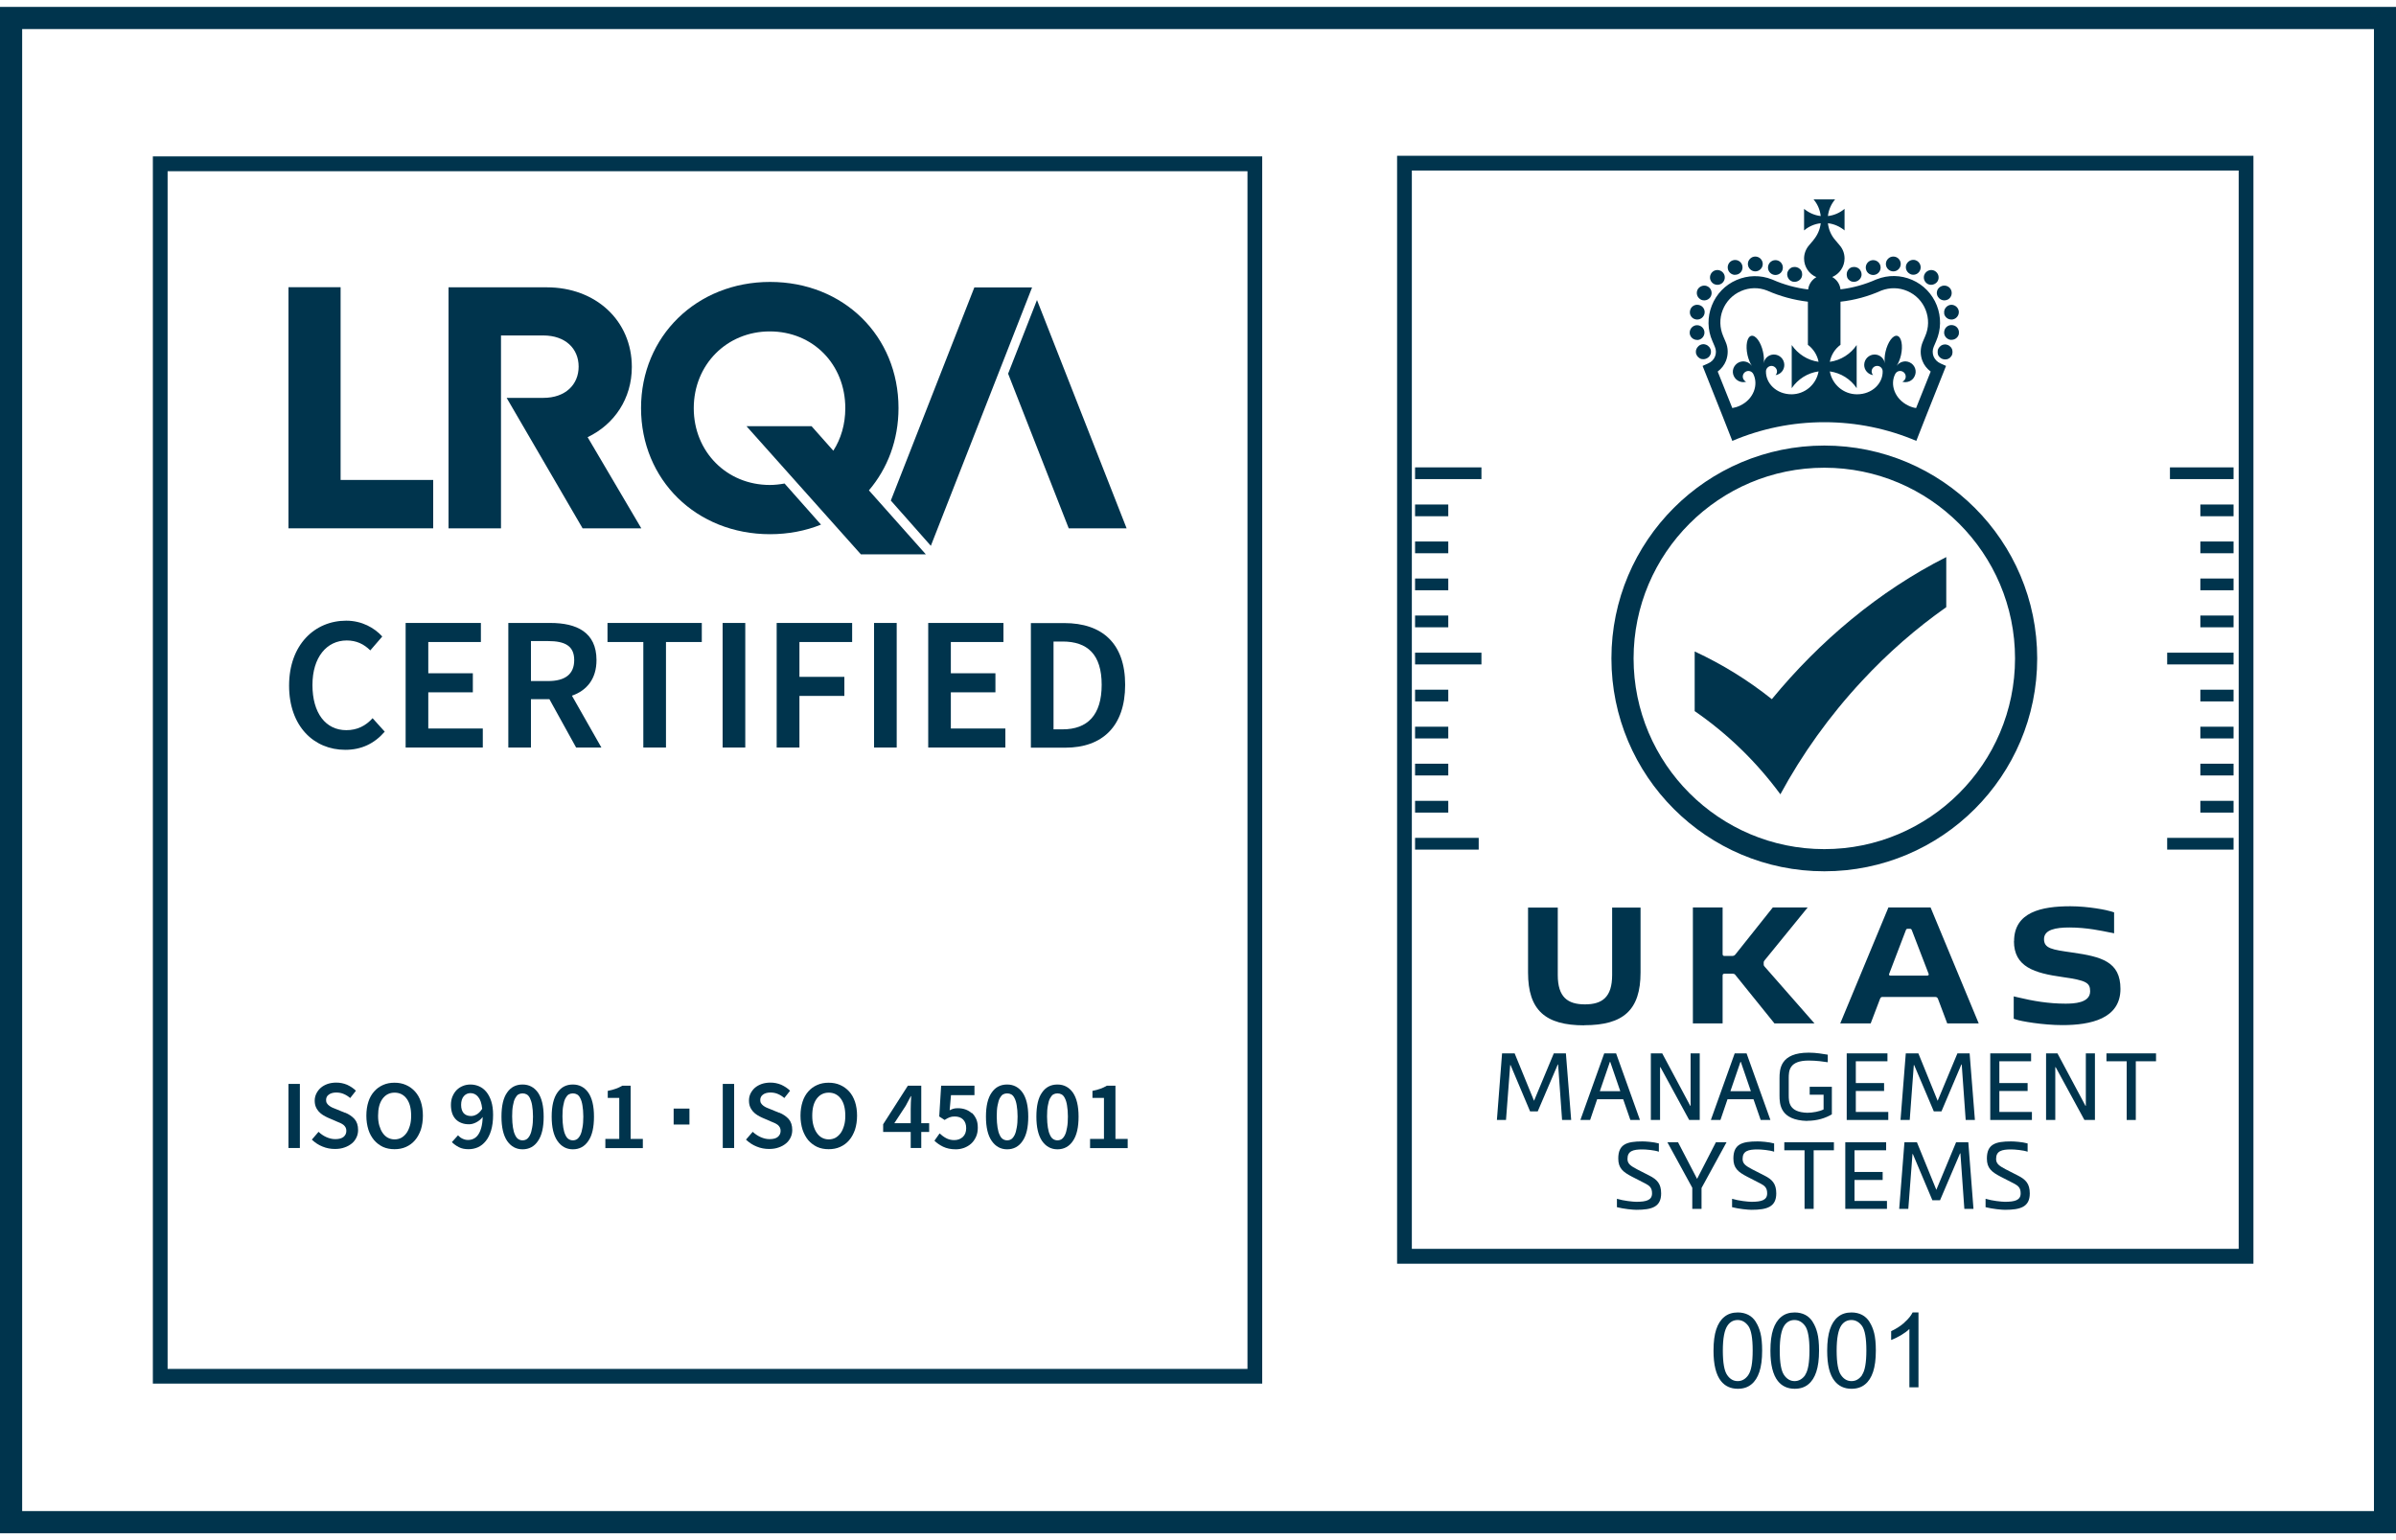<svg width="84" height="54" viewBox="0 0 84 54" fill="none" xmlns="http://www.w3.org/2000/svg">
<path d="M0 0.242V53.758H84V0.242H0ZM0.777 52.981V1.019H83.227V52.981H0.777Z" fill="#00344D"/>
<path d="M44.251 5.483H5.359V48.512H44.251V5.483ZM43.73 47.996H5.876V6.004H43.735V48L43.73 47.996Z" fill="#00344D"/>
<path d="M15.187 16.828H11.941V10.07H10.114V18.524H15.187V16.828Z" fill="#00344D"/>
<path d="M26.989 18.73C27.636 18.73 28.241 18.613 28.783 18.394L27.506 16.953C27.338 16.983 27.166 17.004 26.989 17.004C25.477 17.004 24.322 15.836 24.322 14.312C24.322 12.787 25.477 11.62 26.989 11.62C28.501 11.62 29.635 12.774 29.635 14.312C29.635 14.874 29.484 15.383 29.215 15.803L28.451 14.942H26.17L30.181 19.436H32.458L30.463 17.193C31.114 16.428 31.5 15.433 31.5 14.307C31.5 11.779 29.572 9.885 26.998 9.885C24.423 9.885 22.474 11.792 22.474 14.307C22.474 16.823 24.41 18.73 26.998 18.73H26.989Z" fill="#00344D"/>
<path d="M37.468 18.524H39.497L36.355 10.519L35.343 13.102L37.468 18.524Z" fill="#00344D"/>
<path d="M32.634 19.137L36.183 10.078H34.159L31.231 17.55L32.634 19.137Z" fill="#00344D"/>
<path d="M17.564 11.762H19.047C19.824 11.762 20.286 12.224 20.286 12.854C20.286 13.484 19.824 13.95 19.047 13.95H17.762L20.425 18.524H22.483L20.601 15.328C21.542 14.879 22.151 13.972 22.151 12.867C22.151 11.237 20.882 10.074 19.169 10.074H15.725V18.524H17.564V11.762Z" fill="#00344D"/>
<path d="M52.945 37.344H52.958L53.642 38.966H53.911L54.613 37.324H54.625L54.764 39.268H55.083L54.898 36.933H54.474L53.781 38.596L53.101 36.933H52.66L52.479 39.268H52.798L52.945 37.344Z" fill="#00344D"/>
<path d="M57.154 39.268H57.494L56.658 36.933H56.242L55.406 39.268H55.747L55.994 38.541H56.906L57.158 39.268H57.154ZM56.087 38.26L56.44 37.231H56.452L56.805 38.26H56.087Z" fill="#00344D"/>
<path d="M59.27 38.773H59.258L58.275 36.933H57.876V39.268H58.199V37.416H58.212L59.22 39.268H59.59V36.933H59.27V38.773Z" fill="#00344D"/>
<path d="M62.068 39.268L61.232 36.933H60.816L59.98 39.268H60.316L60.564 38.541H61.475L61.727 39.268H62.068ZM60.665 38.26L61.018 37.231H61.03L61.383 38.26H60.665Z" fill="#00344D"/>
<path d="M63.361 39.297C63.714 39.297 64 39.201 64.222 39.071V38.105H63.445V38.382H63.932V38.898C63.798 38.97 63.542 39.016 63.361 39.016C62.723 38.995 62.71 38.651 62.71 38.395V37.806C62.71 37.542 62.723 37.185 63.412 37.185C63.68 37.185 63.945 37.223 64.079 37.244V36.979C63.92 36.954 63.676 36.908 63.412 36.908C62.408 36.908 62.387 37.492 62.387 37.811V38.399C62.387 38.718 62.408 39.276 63.357 39.302L63.361 39.297Z" fill="#00344D"/>
<path d="M65.062 38.252H66.053V37.974H65.062V37.21H66.171V36.933H64.743V39.268H66.2V38.987H65.062V38.252Z" fill="#00344D"/>
<path d="M68.624 36.933L67.931 38.596L67.255 36.933H66.814L66.629 39.268H66.952L67.095 37.344H67.108L67.796 38.966H68.065L68.762 37.324H68.775L68.914 39.268H69.237L69.052 36.933H68.624Z" fill="#00344D"/>
<path d="M70.094 38.252H71.085V37.974H70.094V37.21H71.207V36.933H69.775V39.268H71.236V38.987H70.094V38.252Z" fill="#00344D"/>
<path d="M73.126 38.773H73.114L72.131 36.933H71.732V39.268H72.055V37.416H72.068L73.076 39.268H73.445V36.933H73.126V38.773Z" fill="#00344D"/>
<path d="M73.849 37.21H74.558V39.268H74.878V37.21H75.587V36.933H73.849V37.21Z" fill="#00344D"/>
<path d="M57.821 41.217L57.393 40.998C57.166 40.877 57.057 40.805 57.057 40.633C57.057 40.356 57.254 40.301 57.582 40.301C57.708 40.301 58.01 40.327 58.157 40.381V40.091C57.964 40.037 57.687 40.02 57.582 40.02C57.032 40.02 56.734 40.117 56.734 40.62C56.734 40.956 56.897 41.091 57.212 41.255L57.67 41.49C57.834 41.574 57.918 41.645 57.918 41.843C57.918 42.082 57.712 42.137 57.368 42.137C57.25 42.137 56.923 42.103 56.687 42.032V42.326C56.935 42.389 57.25 42.418 57.368 42.418C57.914 42.418 58.237 42.317 58.237 41.843C58.237 41.502 58.094 41.355 57.821 41.217Z" fill="#00344D"/>
<path d="M59.501 41.326H59.493L58.829 40.049H58.456L59.329 41.645V42.385H59.653V41.654L60.53 40.049H60.157L59.501 41.326Z" fill="#00344D"/>
<path d="M61.858 41.217L61.429 40.998C61.202 40.877 61.093 40.805 61.093 40.633C61.093 40.356 61.291 40.301 61.618 40.301C61.744 40.301 62.047 40.327 62.198 40.381V40.091C62.005 40.037 61.727 40.02 61.618 40.02C61.068 40.02 60.77 40.117 60.77 40.62C60.77 40.956 60.934 41.091 61.249 41.255L61.706 41.49C61.87 41.574 61.954 41.645 61.954 41.843C61.954 42.082 61.748 42.137 61.404 42.137C61.286 42.137 60.959 42.103 60.724 42.032V42.326C60.971 42.389 61.286 42.418 61.404 42.418C61.95 42.418 62.273 42.317 62.273 41.843C62.273 41.502 62.131 41.355 61.858 41.217Z" fill="#00344D"/>
<path d="M62.555 40.331H63.265V42.385H63.584V40.331H64.294V40.049H62.555V40.331Z" fill="#00344D"/>
<path d="M65.016 41.372H66.003V41.091H65.016V40.331H66.125V40.049H64.693V42.385H66.154V42.107H65.016V41.372Z" fill="#00344D"/>
<path d="M68.578 40.049L67.885 41.717L67.204 40.049H66.767L66.583 42.385H66.902L67.049 40.461H67.061L67.746 42.082H68.015L68.716 40.44H68.729L68.867 42.385H69.187L69.006 40.049H68.578Z" fill="#00344D"/>
<path d="M70.745 41.217L70.316 40.998C70.09 40.877 69.98 40.805 69.98 40.633C69.98 40.356 70.178 40.301 70.505 40.301C70.631 40.301 70.934 40.327 71.085 40.381V40.091C70.892 40.037 70.615 40.02 70.505 40.02C69.955 40.02 69.657 40.117 69.657 40.62C69.657 40.956 69.821 41.091 70.136 41.255L70.594 41.49C70.757 41.574 70.841 41.645 70.841 41.843C70.841 42.082 70.636 42.137 70.291 42.137C70.174 42.137 69.846 42.103 69.611 42.032V42.326C69.859 42.389 70.174 42.418 70.291 42.418C70.837 42.418 71.161 42.317 71.161 41.843C71.161 41.502 71.018 41.355 70.745 41.217Z" fill="#00344D"/>
<path d="M62.416 27.844V27.852C63.172 26.454 64.134 25.102 65.281 23.871C66.184 22.896 67.183 22.027 68.233 21.288V19.532C65.869 20.725 63.785 22.485 62.118 24.514C61.291 23.854 60.383 23.291 59.413 22.842V24.933C60.572 25.732 61.585 26.718 62.416 27.848V27.844Z" fill="#00344D"/>
<path d="M59.938 12.48C59.938 12.48 59.955 12.451 59.963 12.434C59.972 12.418 59.976 12.401 59.98 12.384C59.98 12.367 59.984 12.35 59.984 12.334C59.984 12.317 59.984 12.3 59.98 12.283C59.98 12.266 59.972 12.249 59.963 12.233C59.955 12.216 59.951 12.203 59.938 12.187C59.93 12.174 59.917 12.157 59.905 12.149C59.892 12.136 59.879 12.128 59.867 12.115C59.854 12.107 59.837 12.098 59.821 12.09C59.804 12.082 59.787 12.077 59.77 12.073C59.737 12.065 59.703 12.065 59.669 12.073C59.653 12.073 59.636 12.082 59.619 12.09C59.602 12.094 59.59 12.102 59.573 12.115C59.56 12.123 59.543 12.136 59.535 12.149C59.522 12.161 59.514 12.174 59.501 12.187C59.493 12.199 59.485 12.216 59.476 12.233C59.472 12.249 59.464 12.266 59.459 12.283C59.459 12.3 59.455 12.317 59.455 12.334C59.455 12.35 59.455 12.367 59.459 12.384C59.459 12.401 59.468 12.418 59.476 12.434C59.485 12.451 59.493 12.464 59.501 12.48C59.51 12.493 59.522 12.51 59.535 12.518C59.548 12.531 59.56 12.539 59.573 12.552C59.585 12.56 59.602 12.569 59.619 12.577C59.636 12.585 59.653 12.59 59.669 12.59C59.686 12.59 59.703 12.594 59.72 12.594C59.787 12.594 59.854 12.565 59.905 12.518C59.917 12.506 59.926 12.493 59.938 12.48Z" fill="#00344D"/>
<path d="M59.619 10.498C59.661 10.523 59.707 10.532 59.749 10.532C59.837 10.532 59.926 10.486 59.972 10.402C60.043 10.28 60.001 10.12 59.879 10.049C59.758 9.977 59.598 10.019 59.522 10.141C59.451 10.267 59.493 10.422 59.615 10.494L59.619 10.498Z" fill="#00344D"/>
<path d="M60.211 9.986C60.27 9.986 60.329 9.965 60.375 9.927C60.484 9.835 60.501 9.671 60.409 9.562C60.316 9.452 60.152 9.435 60.043 9.528C59.934 9.62 59.917 9.784 60.01 9.893C60.06 9.956 60.136 9.986 60.211 9.986Z" fill="#00344D"/>
<path d="M60.833 9.633C60.862 9.633 60.892 9.629 60.917 9.62C61.051 9.574 61.123 9.427 61.076 9.289C61.03 9.154 60.883 9.083 60.745 9.129C60.61 9.175 60.539 9.322 60.585 9.461C60.623 9.57 60.724 9.637 60.829 9.637L60.833 9.633Z" fill="#00344D"/>
<path d="M61.538 9.515C61.681 9.515 61.799 9.398 61.799 9.255C61.799 9.112 61.681 8.995 61.538 8.995C61.396 8.995 61.278 9.112 61.278 9.255C61.278 9.398 61.396 9.515 61.538 9.515Z" fill="#00344D"/>
<path d="M62.152 9.624C62.181 9.637 62.215 9.641 62.244 9.641C62.349 9.641 62.45 9.578 62.488 9.473C62.538 9.339 62.471 9.188 62.336 9.137C62.202 9.087 62.051 9.154 62 9.289C61.95 9.423 62.017 9.574 62.152 9.624Z" fill="#00344D"/>
<path d="M59.451 11.2C59.451 11.2 59.485 11.204 59.501 11.204C59.623 11.204 59.732 11.116 59.758 10.994C59.787 10.855 59.695 10.716 59.552 10.691C59.409 10.662 59.275 10.754 59.249 10.897C59.22 11.04 59.312 11.174 59.455 11.2H59.451Z" fill="#00344D"/>
<path d="M59.497 11.918C59.497 11.918 59.527 11.918 59.539 11.918C59.682 11.893 59.774 11.758 59.753 11.62C59.728 11.477 59.598 11.384 59.455 11.405C59.312 11.431 59.22 11.565 59.241 11.704C59.262 11.829 59.371 11.918 59.497 11.918Z" fill="#00344D"/>
<path d="M62.773 9.839C62.773 9.839 62.803 9.855 62.819 9.864C62.836 9.872 62.853 9.877 62.87 9.877C62.887 9.877 62.903 9.881 62.92 9.881C62.987 9.881 63.055 9.851 63.105 9.805C63.155 9.759 63.181 9.692 63.181 9.62C63.181 9.604 63.181 9.587 63.176 9.57C63.176 9.553 63.168 9.536 63.164 9.52C63.155 9.503 63.147 9.49 63.139 9.473C63.13 9.461 63.118 9.444 63.105 9.435C63.046 9.377 62.954 9.347 62.87 9.364C62.853 9.364 62.836 9.373 62.819 9.377C62.803 9.385 62.79 9.389 62.773 9.402C62.761 9.41 62.748 9.423 62.735 9.435C62.723 9.448 62.714 9.461 62.702 9.473C62.693 9.486 62.685 9.503 62.677 9.52C62.668 9.536 62.664 9.553 62.66 9.57C62.66 9.587 62.656 9.604 62.656 9.62C62.656 9.688 62.685 9.755 62.731 9.805C62.744 9.818 62.756 9.826 62.769 9.839H62.773Z" fill="#00344D"/>
<path d="M68.41 12.195C68.41 12.195 68.389 12.165 68.376 12.157C68.363 12.145 68.351 12.136 68.338 12.123C68.326 12.115 68.309 12.107 68.292 12.098C68.275 12.09 68.258 12.086 68.242 12.082C68.208 12.073 68.174 12.073 68.141 12.082C68.124 12.082 68.107 12.09 68.09 12.098C68.074 12.102 68.061 12.111 68.044 12.123C68.032 12.132 68.015 12.145 68.006 12.157C67.994 12.17 67.985 12.182 67.973 12.195C67.964 12.207 67.956 12.224 67.948 12.241C67.939 12.258 67.935 12.275 67.935 12.291C67.935 12.308 67.931 12.325 67.931 12.342C67.931 12.359 67.931 12.376 67.935 12.392C67.935 12.409 67.943 12.426 67.948 12.443C67.952 12.46 67.96 12.472 67.973 12.489C67.981 12.502 67.994 12.518 68.006 12.527C68.053 12.573 68.12 12.602 68.191 12.602C68.208 12.602 68.225 12.602 68.242 12.598C68.258 12.598 68.275 12.59 68.292 12.585C68.309 12.577 68.321 12.573 68.338 12.56C68.355 12.552 68.368 12.539 68.376 12.527C68.389 12.514 68.397 12.502 68.41 12.489C68.418 12.476 68.426 12.46 68.435 12.443C68.439 12.426 68.447 12.409 68.447 12.392C68.447 12.376 68.452 12.359 68.452 12.342C68.452 12.325 68.452 12.308 68.447 12.291C68.447 12.275 68.439 12.258 68.435 12.241C68.426 12.224 68.422 12.212 68.41 12.195Z" fill="#00344D"/>
<path d="M66.994 9.62C67.024 9.629 67.053 9.633 67.078 9.633C67.187 9.633 67.284 9.566 67.322 9.457C67.368 9.322 67.297 9.175 67.162 9.125C67.028 9.079 66.881 9.15 66.83 9.284C66.784 9.419 66.856 9.566 66.99 9.616L66.994 9.62Z" fill="#00344D"/>
<path d="M67.704 9.986C67.78 9.986 67.851 9.952 67.906 9.893C67.998 9.784 67.981 9.62 67.872 9.528C67.763 9.435 67.599 9.452 67.507 9.562C67.414 9.671 67.431 9.835 67.54 9.927C67.591 9.969 67.645 9.986 67.704 9.986Z" fill="#00344D"/>
<path d="M67.939 10.402C67.99 10.486 68.074 10.532 68.166 10.532C68.212 10.532 68.254 10.519 68.296 10.498C68.418 10.427 68.46 10.267 68.389 10.141C68.317 10.019 68.158 9.977 68.032 10.049C67.906 10.12 67.864 10.28 67.939 10.402Z" fill="#00344D"/>
<path d="M66.377 9.515C66.52 9.515 66.637 9.398 66.637 9.255C66.637 9.112 66.52 8.995 66.377 8.995C66.234 8.995 66.116 9.112 66.116 9.255C66.116 9.398 66.234 9.515 66.377 9.515Z" fill="#00344D"/>
<path d="M68.158 10.994C68.183 11.12 68.292 11.204 68.414 11.204C68.431 11.204 68.447 11.204 68.464 11.2C68.603 11.17 68.695 11.036 68.67 10.897C68.641 10.758 68.506 10.666 68.368 10.691C68.229 10.721 68.137 10.855 68.162 10.994H68.158Z" fill="#00344D"/>
<path d="M68.674 11.699C68.699 11.556 68.603 11.422 68.46 11.401C68.317 11.376 68.183 11.473 68.162 11.615C68.137 11.758 68.233 11.888 68.376 11.914C68.393 11.914 68.405 11.914 68.422 11.914C68.544 11.914 68.657 11.825 68.678 11.695L68.674 11.699Z" fill="#00344D"/>
<path d="M65.671 9.641C65.701 9.641 65.734 9.637 65.764 9.624C65.898 9.574 65.965 9.423 65.915 9.289C65.864 9.154 65.713 9.087 65.579 9.137C65.444 9.188 65.377 9.339 65.428 9.473C65.465 9.578 65.566 9.641 65.671 9.641Z" fill="#00344D"/>
<path d="M64.756 9.721C64.756 9.721 64.768 9.751 64.781 9.767C64.789 9.78 64.802 9.797 64.814 9.805C64.827 9.818 64.84 9.826 64.852 9.839C64.865 9.847 64.882 9.855 64.898 9.864C64.915 9.868 64.932 9.877 64.949 9.877C64.966 9.877 64.982 9.881 64.999 9.881C65.066 9.881 65.134 9.851 65.184 9.805C65.197 9.793 65.205 9.78 65.218 9.767C65.226 9.755 65.234 9.738 65.243 9.721C65.251 9.704 65.255 9.688 65.26 9.671C65.26 9.654 65.264 9.637 65.264 9.62C65.264 9.553 65.234 9.486 65.188 9.435C65.129 9.377 65.037 9.347 64.953 9.364C64.936 9.364 64.919 9.373 64.903 9.377C64.886 9.385 64.873 9.389 64.856 9.402C64.844 9.41 64.827 9.423 64.819 9.435C64.768 9.482 64.743 9.549 64.743 9.62C64.743 9.637 64.743 9.654 64.747 9.671C64.747 9.688 64.756 9.704 64.764 9.721H64.756Z" fill="#00344D"/>
<path d="M63.58 8.415L63.42 8.604C63.315 8.726 63.248 8.889 63.248 9.066C63.248 9.36 63.428 9.612 63.68 9.717C63.525 9.805 63.412 9.965 63.391 10.149C62.958 10.095 62.542 9.982 62.143 9.805L62.122 9.797C61.719 9.637 61.278 9.646 60.879 9.818C60.48 9.99 60.173 10.309 60.014 10.712C59.854 11.116 59.858 11.561 60.035 11.96L60.119 12.157C60.169 12.271 60.169 12.392 60.127 12.497C60.085 12.607 59.997 12.695 59.879 12.745L59.69 12.829L60.404 14.623L60.732 15.458C61.74 15.03 62.832 14.803 63.958 14.803C65.083 14.803 66.175 15.03 67.183 15.458L67.511 14.623L68.225 12.829L68.036 12.745C67.922 12.695 67.834 12.607 67.788 12.497C67.746 12.388 67.746 12.266 67.796 12.153L67.88 11.956C68.053 11.556 68.061 11.116 67.901 10.708C67.742 10.305 67.435 9.986 67.036 9.813C66.637 9.641 66.196 9.633 65.793 9.793L65.772 9.801C65.373 9.977 64.953 10.095 64.525 10.145C64.504 9.96 64.394 9.801 64.235 9.713C64.491 9.604 64.667 9.351 64.667 9.062C64.667 8.885 64.604 8.726 64.495 8.6L64.336 8.411C64.197 8.251 64.109 8.05 64.084 7.827C64.306 7.852 64.504 7.944 64.667 8.079V7.323C64.508 7.457 64.306 7.55 64.084 7.575C64.109 7.352 64.201 7.151 64.336 6.991H63.58C63.718 7.151 63.806 7.352 63.832 7.575C63.609 7.55 63.412 7.457 63.248 7.323V8.079C63.407 7.944 63.609 7.852 63.832 7.827C63.806 8.05 63.714 8.251 63.58 8.411V8.415ZM62.811 13.825C62.273 13.825 61.9 13.434 61.912 13.014C61.916 12.913 62.005 12.829 62.105 12.829C62.206 12.829 62.299 12.917 62.299 13.022C62.299 13.073 62.282 13.115 62.248 13.152C62.425 13.127 62.555 12.976 62.555 12.796C62.555 12.594 62.391 12.43 62.189 12.43C62.009 12.43 61.858 12.565 61.832 12.737C61.849 12.623 61.841 12.48 61.807 12.329C61.732 11.989 61.547 11.741 61.396 11.775C61.249 11.813 61.19 12.111 61.265 12.451C61.299 12.598 61.354 12.732 61.417 12.829C61.316 12.686 61.127 12.627 60.959 12.707C60.778 12.796 60.698 13.01 60.787 13.19C60.866 13.354 61.051 13.434 61.219 13.383C61.177 13.367 61.139 13.333 61.118 13.287C61.072 13.19 61.114 13.073 61.211 13.027C61.307 12.98 61.417 13.018 61.467 13.111C61.656 13.484 61.484 13.997 61.001 14.223C60.913 14.265 60.824 14.291 60.732 14.307L60.22 13.027C60.35 12.93 60.451 12.8 60.509 12.653C60.593 12.438 60.593 12.199 60.497 11.985L60.413 11.787C60.287 11.493 60.278 11.166 60.396 10.868C60.514 10.569 60.74 10.334 61.039 10.204C61.328 10.078 61.656 10.07 61.95 10.187C62.408 10.389 62.887 10.519 63.382 10.578V12.09C63.571 12.233 63.71 12.443 63.756 12.686C63.365 12.632 63.029 12.409 62.815 12.098V13.61C63.029 13.295 63.365 13.077 63.756 13.022C63.676 13.48 63.281 13.825 62.803 13.825H62.811ZM64.151 12.686C64.197 12.443 64.331 12.233 64.525 12.09V10.578C65.02 10.523 65.499 10.393 65.957 10.187C66.255 10.074 66.578 10.078 66.868 10.204C67.162 10.33 67.393 10.565 67.511 10.868C67.628 11.166 67.624 11.493 67.494 11.787L67.41 11.985C67.318 12.203 67.313 12.438 67.397 12.653C67.456 12.804 67.557 12.93 67.687 13.027L67.175 14.307C67.082 14.295 66.994 14.265 66.906 14.223C66.423 13.992 66.251 13.48 66.444 13.111C66.494 13.018 66.604 12.98 66.7 13.027C66.797 13.073 66.839 13.19 66.793 13.287C66.772 13.333 66.734 13.363 66.692 13.383C66.86 13.434 67.049 13.358 67.124 13.19C67.213 13.01 67.133 12.791 66.952 12.707C66.788 12.627 66.595 12.686 66.494 12.829C66.557 12.728 66.612 12.598 66.646 12.451C66.721 12.115 66.662 11.813 66.515 11.775C66.364 11.741 66.184 11.989 66.104 12.329C66.07 12.476 66.062 12.619 66.079 12.737C66.053 12.565 65.902 12.43 65.722 12.43C65.52 12.43 65.356 12.594 65.356 12.796C65.356 12.976 65.491 13.127 65.667 13.152C65.638 13.119 65.617 13.073 65.617 13.022C65.617 12.913 65.705 12.829 65.81 12.829C65.915 12.829 65.999 12.909 66.003 13.014C66.016 13.434 65.642 13.825 65.104 13.825C64.625 13.825 64.231 13.476 64.151 13.022C64.541 13.077 64.882 13.295 65.092 13.61V12.098C64.882 12.409 64.541 12.632 64.151 12.686Z" fill="#00344D"/>
<path d="M63.958 30.549C68.078 30.549 71.421 27.206 71.421 23.085C71.421 18.965 68.078 15.622 63.958 15.622C59.837 15.622 56.494 18.965 56.494 23.085C56.494 27.206 59.837 30.549 63.958 30.549ZM63.958 16.399C67.645 16.399 70.644 19.398 70.644 23.085C70.644 26.773 67.645 29.772 63.958 29.772C60.27 29.772 57.271 26.773 57.271 23.085C57.271 19.398 60.27 16.399 63.958 16.399Z" fill="#00344D"/>
<path d="M55.545 35.946C56.914 35.946 57.515 35.413 57.515 34.098V31.822H56.519V34.186C56.519 34.963 56.171 35.215 55.566 35.215C54.961 35.215 54.613 34.963 54.613 34.186V31.822H53.571V34.102C53.571 35.417 54.176 35.95 55.541 35.95L55.545 35.946Z" fill="#00344D"/>
<path d="M59.35 31.817V35.883H60.392V34.207C60.392 34.157 60.413 34.14 60.459 34.14H60.732C60.795 34.14 60.816 34.153 60.841 34.186L62.21 35.883H63.613L61.866 33.892C61.841 33.867 61.832 33.85 61.832 33.816V33.745C61.832 33.712 61.841 33.703 61.866 33.669L63.374 31.817H62.152L60.841 33.464C60.808 33.506 60.774 33.518 60.715 33.518H60.459C60.413 33.518 60.392 33.497 60.392 33.451V31.817H59.35Z" fill="#00344D"/>
<path d="M66.205 31.817L64.516 35.883H65.583L65.911 35.022C65.936 34.959 65.965 34.95 66.028 34.955C66.171 34.955 66.52 34.955 66.885 34.955C67.28 34.955 67.679 34.955 67.826 34.955C67.889 34.955 67.918 34.963 67.943 35.022L68.267 35.883H69.371L67.683 31.817H66.205ZM67.578 34.207H66.268C66.238 34.207 66.217 34.178 66.23 34.148L66.814 32.62C66.83 32.573 66.847 32.565 66.889 32.565H66.952C66.994 32.565 67.011 32.573 67.028 32.62L67.616 34.148C67.628 34.178 67.607 34.203 67.578 34.203V34.207Z" fill="#00344D"/>
<path d="M70.606 32.998C70.606 33.901 71.32 34.119 72.316 34.258C73.147 34.375 73.277 34.459 73.277 34.757C73.277 35.169 72.706 35.19 72.412 35.19C71.824 35.19 71.274 35.097 70.736 34.967C70.711 34.959 70.598 34.934 70.598 34.934V35.719C70.598 35.719 70.602 35.719 70.686 35.748C70.837 35.803 71.61 35.942 72.307 35.942C73.294 35.942 74.34 35.719 74.34 34.673C74.34 33.716 73.676 33.544 72.652 33.397C71.946 33.296 71.66 33.258 71.66 32.926C71.66 32.594 72.072 32.519 72.551 32.519C73.164 32.519 73.702 32.641 73.954 32.691C73.979 32.691 74.117 32.724 74.117 32.724V31.989C74.117 31.989 74.096 31.981 74.012 31.956C73.874 31.91 73.223 31.775 72.58 31.775C71.576 31.775 70.61 31.977 70.61 33.002L70.606 32.998Z" fill="#00344D"/>
<path d="M51.937 16.387H49.61V16.798H51.937V16.387Z" fill="#00344D"/>
<path d="M51.937 22.884H49.61V23.296H51.937V22.884Z" fill="#00344D"/>
<path d="M50.774 17.689H49.61V18.1H50.774V17.689Z" fill="#00344D"/>
<path d="M50.774 18.986H49.61V19.398H50.774V18.986Z" fill="#00344D"/>
<path d="M50.774 20.284H49.61V20.696H50.774V20.284Z" fill="#00344D"/>
<path d="M50.774 21.582H49.61V21.994H50.774V21.582Z" fill="#00344D"/>
<path d="M51.841 29.377H49.61V29.789H51.841V29.377Z" fill="#00344D"/>
<path d="M50.774 24.182H49.61V24.593H50.774V24.182Z" fill="#00344D"/>
<path d="M50.774 25.48H49.61V25.891H50.774V25.48Z" fill="#00344D"/>
<path d="M50.774 26.777H49.61V27.189H50.774V26.777Z" fill="#00344D"/>
<path d="M50.774 28.079H49.61V28.491H50.774V28.079Z" fill="#00344D"/>
<path d="M78.305 29.377H75.978V29.789H78.305V29.377Z" fill="#00344D"/>
<path d="M78.305 22.884H75.978V23.296H78.305V22.884Z" fill="#00344D"/>
<path d="M78.305 28.079H77.141V28.491H78.305V28.079Z" fill="#00344D"/>
<path d="M78.305 26.777H77.141V27.189H78.305V26.777Z" fill="#00344D"/>
<path d="M78.305 25.48H77.141V25.891H78.305V25.48Z" fill="#00344D"/>
<path d="M78.305 24.182H77.141V24.593H78.305V24.182Z" fill="#00344D"/>
<path d="M78.305 16.387H76.075V16.798H78.305V16.387Z" fill="#00344D"/>
<path d="M78.305 21.582H77.141V21.994H78.305V21.582Z" fill="#00344D"/>
<path d="M78.305 20.284H77.141V20.696H78.305V20.284Z" fill="#00344D"/>
<path d="M78.305 18.986H77.141V19.398H78.305V18.986Z" fill="#00344D"/>
<path d="M78.305 17.689H77.141V18.1H78.305V17.689Z" fill="#00344D"/>
<path d="M79.002 5.462H48.98V44.308H79.002V5.462ZM78.485 43.787H49.497V5.979H78.485V43.791V43.787Z" fill="#00344D"/>
<path d="M66.772 46.366C66.637 46.488 66.482 46.589 66.301 46.673V46.983C66.402 46.946 66.515 46.891 66.637 46.82C66.763 46.744 66.864 46.673 66.94 46.597V48.642H67.259V46.017H67.053C66.998 46.131 66.902 46.248 66.767 46.366H66.772Z" fill="#00344D"/>
<path d="M65.541 46.345C65.474 46.24 65.386 46.156 65.281 46.102C65.176 46.047 65.05 46.017 64.911 46.017C64.722 46.017 64.562 46.068 64.436 46.173C64.31 46.274 64.218 46.421 64.155 46.61C64.092 46.799 64.058 47.047 64.058 47.357C64.058 47.849 64.142 48.202 64.319 48.42C64.462 48.6 64.659 48.693 64.911 48.693C65.1 48.693 65.26 48.642 65.386 48.538C65.512 48.437 65.604 48.29 65.667 48.101C65.73 47.912 65.764 47.664 65.764 47.357C65.764 47.097 65.743 46.891 65.705 46.74C65.667 46.589 65.612 46.459 65.541 46.349V46.345ZM65.285 48.21C65.184 48.353 65.062 48.424 64.911 48.424C64.76 48.424 64.638 48.353 64.541 48.21C64.441 48.067 64.39 47.782 64.39 47.353C64.39 46.925 64.445 46.631 64.554 46.471C64.642 46.345 64.76 46.282 64.907 46.282C65.054 46.282 65.18 46.353 65.281 46.492C65.381 46.635 65.432 46.92 65.432 47.349C65.432 47.777 65.381 48.063 65.281 48.206L65.285 48.21Z" fill="#00344D"/>
<path d="M61.555 46.345C61.488 46.24 61.4 46.156 61.295 46.102C61.19 46.047 61.064 46.017 60.925 46.017C60.736 46.017 60.577 46.068 60.451 46.173C60.325 46.274 60.232 46.421 60.169 46.61C60.106 46.799 60.073 47.047 60.073 47.357C60.073 47.849 60.161 48.202 60.333 48.42C60.476 48.6 60.673 48.693 60.925 48.693C61.118 48.693 61.274 48.642 61.4 48.538C61.526 48.437 61.618 48.29 61.681 48.101C61.744 47.912 61.778 47.664 61.778 47.357C61.778 47.097 61.757 46.891 61.719 46.74C61.681 46.589 61.627 46.459 61.555 46.349V46.345ZM61.295 48.21C61.194 48.353 61.072 48.424 60.921 48.424C60.77 48.424 60.648 48.353 60.551 48.21C60.451 48.067 60.4 47.782 60.4 47.353C60.4 46.925 60.455 46.631 60.568 46.471C60.656 46.345 60.774 46.282 60.921 46.282C61.068 46.282 61.194 46.353 61.295 46.492C61.396 46.635 61.446 46.92 61.446 47.349C61.446 47.777 61.396 48.063 61.295 48.206V48.21Z" fill="#00344D"/>
<path d="M63.55 46.345C63.483 46.24 63.395 46.156 63.29 46.102C63.185 46.047 63.059 46.017 62.92 46.017C62.731 46.017 62.572 46.068 62.446 46.173C62.32 46.274 62.227 46.421 62.164 46.61C62.101 46.799 62.068 47.047 62.068 47.357C62.068 47.849 62.156 48.202 62.328 48.42C62.471 48.6 62.668 48.693 62.92 48.693C63.109 48.693 63.269 48.642 63.395 48.538C63.521 48.437 63.613 48.29 63.676 48.101C63.739 47.912 63.773 47.664 63.773 47.357C63.773 47.097 63.752 46.891 63.714 46.74C63.676 46.589 63.622 46.459 63.55 46.349V46.345ZM63.29 48.21C63.189 48.353 63.063 48.424 62.916 48.424C62.769 48.424 62.643 48.353 62.546 48.21C62.446 48.067 62.395 47.782 62.395 47.353C62.395 46.925 62.45 46.631 62.559 46.471C62.647 46.345 62.765 46.282 62.912 46.282C63.059 46.282 63.185 46.353 63.286 46.492C63.386 46.635 63.437 46.92 63.437 47.349C63.437 47.777 63.386 48.063 63.286 48.206L63.29 48.21Z" fill="#00344D"/>
<path d="M20.912 23.144C20.912 22.162 20.21 21.842 19.295 21.842H17.821V26.21H18.614V24.514H19.261L20.198 26.21H21.084L20.051 24.392C20.572 24.211 20.912 23.804 20.912 23.144ZM19.215 23.879H18.614V22.477H19.215C19.811 22.477 20.131 22.649 20.131 23.144C20.131 23.64 19.811 23.879 19.215 23.879Z" fill="#00344D"/>
<path d="M21.298 22.51H22.554V26.21H23.348V22.51H24.604V21.842H21.298V22.51Z" fill="#00344D"/>
<path d="M16.859 22.51V21.842H14.221V26.21H16.926V25.543H15.015V24.274H16.577V23.606H15.015V22.51H16.859Z" fill="#00344D"/>
<path d="M29.602 23.732H28.027V22.51H29.875V21.842H27.229V26.21H28.027V24.4H29.602V23.732Z" fill="#00344D"/>
<path d="M39.446 24.009C39.446 22.561 38.644 21.846 37.309 21.846H36.141V26.215H37.351C38.644 26.215 39.446 25.467 39.446 24.009ZM36.935 25.572V22.493H37.254C38.123 22.493 38.623 22.943 38.623 24.009C38.623 25.076 38.123 25.572 37.254 25.572H36.935Z" fill="#00344D"/>
<path d="M13.49 25.656L13.062 25.181C12.823 25.45 12.52 25.601 12.142 25.601C11.416 25.601 10.954 25.001 10.954 24.018C10.954 23.035 11.462 22.456 12.155 22.456C12.495 22.456 12.755 22.581 12.982 22.804L13.402 22.317C13.129 22.015 12.688 21.762 12.138 21.762C11.029 21.762 10.135 22.611 10.135 24.039C10.135 25.467 11.008 26.29 12.104 26.29C12.667 26.29 13.121 26.076 13.486 25.656H13.49Z" fill="#00344D"/>
<path d="M31.437 21.842H30.643V26.21H31.437V21.842Z" fill="#00344D"/>
<path d="M26.128 21.842H25.334V26.21H26.128V21.842Z" fill="#00344D"/>
<path d="M35.179 22.51V21.842H32.542V26.21H35.246V25.543H33.335V24.274H34.898V23.606H33.335V22.51H35.179Z" fill="#00344D"/>
<path d="M20.084 38.025C19.853 38.025 19.673 38.117 19.543 38.306C19.408 38.495 19.341 38.777 19.341 39.151C19.341 39.524 19.408 39.81 19.543 40.003C19.677 40.196 19.858 40.297 20.084 40.297C20.311 40.297 20.496 40.2 20.626 40.003C20.761 39.81 20.824 39.524 20.824 39.151C20.824 38.777 20.756 38.499 20.626 38.31C20.492 38.121 20.311 38.025 20.084 38.025ZM20.42 39.537C20.404 39.642 20.378 39.73 20.345 39.797C20.311 39.864 20.273 39.911 20.231 39.94C20.185 39.969 20.139 39.982 20.084 39.982C20.03 39.982 19.984 39.969 19.937 39.94C19.891 39.911 19.853 39.864 19.824 39.797C19.79 39.73 19.765 39.646 19.748 39.537C19.732 39.432 19.719 39.302 19.719 39.146C19.719 38.991 19.727 38.861 19.748 38.76C19.765 38.655 19.79 38.571 19.824 38.508C19.858 38.445 19.895 38.399 19.937 38.373C19.984 38.348 20.03 38.336 20.084 38.336C20.139 38.336 20.185 38.348 20.231 38.373C20.278 38.399 20.315 38.445 20.345 38.508C20.378 38.571 20.404 38.655 20.42 38.76C20.437 38.865 20.45 38.991 20.45 39.146C20.45 39.302 20.441 39.432 20.42 39.537Z" fill="#00344D"/>
<path d="M24.171 38.869H23.617V39.428H24.171V38.869Z" fill="#00344D"/>
<path d="M22.109 38.067H21.815C21.748 38.109 21.672 38.142 21.592 38.172C21.512 38.201 21.42 38.227 21.307 38.248V38.495H21.71V39.932H21.223V40.255H22.537V39.932H22.109V38.067Z" fill="#00344D"/>
<path d="M25.738 38.004H25.339V40.251H25.738V38.004Z" fill="#00344D"/>
<path d="M38.804 38.067C38.737 38.109 38.661 38.142 38.581 38.172C38.501 38.201 38.409 38.227 38.3 38.248V38.495H38.703V39.932H38.216V40.255H39.535V39.932H39.106V38.067H38.804Z" fill="#00344D"/>
<path d="M35.309 38.025C35.078 38.025 34.898 38.117 34.768 38.306C34.633 38.495 34.566 38.777 34.566 39.151C34.566 39.524 34.633 39.81 34.768 40.003C34.902 40.196 35.083 40.297 35.309 40.297C35.536 40.297 35.721 40.2 35.851 40.003C35.986 39.81 36.049 39.524 36.049 39.151C36.049 38.777 35.981 38.499 35.851 38.31C35.717 38.121 35.536 38.025 35.309 38.025ZM35.645 39.537C35.629 39.642 35.603 39.73 35.57 39.797C35.536 39.864 35.498 39.911 35.456 39.94C35.41 39.969 35.364 39.982 35.309 39.982C35.255 39.982 35.209 39.969 35.162 39.94C35.116 39.911 35.078 39.864 35.049 39.797C35.015 39.73 34.99 39.646 34.973 39.537C34.957 39.432 34.944 39.302 34.944 39.146C34.944 38.991 34.952 38.861 34.973 38.76C34.994 38.659 35.015 38.571 35.049 38.508C35.083 38.445 35.12 38.399 35.162 38.373C35.209 38.348 35.255 38.336 35.309 38.336C35.364 38.336 35.41 38.348 35.456 38.373C35.503 38.399 35.54 38.445 35.57 38.508C35.603 38.571 35.629 38.655 35.645 38.76C35.662 38.865 35.675 38.991 35.675 39.146C35.675 39.302 35.666 39.432 35.645 39.537Z" fill="#00344D"/>
<path d="M12.096 39.016L11.789 38.89C11.743 38.873 11.697 38.852 11.655 38.836C11.613 38.815 11.571 38.794 11.542 38.768C11.508 38.743 11.483 38.718 11.462 38.684C11.441 38.655 11.432 38.617 11.432 38.571C11.432 38.487 11.462 38.424 11.529 38.378C11.592 38.331 11.68 38.306 11.789 38.306C11.886 38.306 11.974 38.323 12.05 38.357C12.13 38.39 12.205 38.437 12.277 38.499L12.478 38.243C12.39 38.155 12.285 38.088 12.167 38.033C12.046 37.983 11.92 37.958 11.789 37.958C11.68 37.958 11.579 37.974 11.487 38.004C11.395 38.038 11.315 38.08 11.248 38.138C11.18 38.197 11.13 38.264 11.092 38.34C11.054 38.416 11.033 38.499 11.033 38.588C11.033 38.672 11.046 38.743 11.071 38.806C11.096 38.869 11.134 38.924 11.176 38.974C11.218 39.02 11.269 39.062 11.323 39.096C11.378 39.13 11.432 39.159 11.487 39.184L11.798 39.319C11.848 39.34 11.894 39.361 11.936 39.377C11.978 39.398 12.016 39.419 12.046 39.444C12.075 39.47 12.1 39.499 12.117 39.533C12.134 39.566 12.142 39.604 12.142 39.65C12.142 39.739 12.109 39.806 12.046 39.86C11.978 39.915 11.882 39.94 11.752 39.94C11.647 39.94 11.546 39.915 11.441 39.869C11.336 39.822 11.248 39.76 11.168 39.684L10.933 39.957C11.042 40.062 11.168 40.146 11.306 40.2C11.445 40.259 11.592 40.285 11.743 40.285C11.869 40.285 11.983 40.268 12.083 40.23C12.184 40.196 12.268 40.146 12.34 40.087C12.411 40.028 12.461 39.957 12.499 39.877C12.537 39.797 12.554 39.709 12.554 39.621C12.554 39.457 12.512 39.331 12.428 39.234C12.344 39.142 12.235 39.066 12.1 39.012L12.096 39.016Z" fill="#00344D"/>
<path d="M29.77 38.269C29.681 38.172 29.576 38.096 29.455 38.042C29.333 37.987 29.198 37.962 29.051 37.962C28.904 37.962 28.77 37.987 28.648 38.042C28.526 38.096 28.421 38.172 28.337 38.269C28.249 38.369 28.182 38.487 28.136 38.63C28.09 38.773 28.064 38.936 28.064 39.117C28.064 39.297 28.09 39.461 28.136 39.608C28.186 39.755 28.253 39.877 28.337 39.978C28.426 40.079 28.531 40.158 28.648 40.213C28.77 40.268 28.904 40.293 29.051 40.293C29.198 40.293 29.333 40.268 29.455 40.213C29.576 40.158 29.681 40.083 29.77 39.978C29.858 39.877 29.925 39.751 29.975 39.608C30.022 39.461 30.047 39.297 30.047 39.117C30.047 38.936 30.022 38.773 29.975 38.63C29.925 38.487 29.858 38.365 29.77 38.269ZM29.593 39.461C29.564 39.562 29.526 39.65 29.476 39.722C29.425 39.793 29.366 39.848 29.295 39.89C29.224 39.928 29.144 39.949 29.056 39.949C28.967 39.949 28.888 39.928 28.816 39.89C28.745 39.852 28.686 39.793 28.636 39.722C28.585 39.65 28.547 39.562 28.518 39.461C28.489 39.361 28.476 39.247 28.476 39.121C28.476 38.865 28.526 38.667 28.631 38.525C28.736 38.382 28.879 38.31 29.056 38.31C29.232 38.31 29.375 38.382 29.48 38.525C29.585 38.667 29.635 38.865 29.635 39.121C29.635 39.247 29.623 39.361 29.593 39.461Z" fill="#00344D"/>
<path d="M34.062 39.025C33.999 38.97 33.928 38.928 33.844 38.898C33.76 38.869 33.671 38.856 33.579 38.856C33.52 38.856 33.47 38.861 33.428 38.873C33.386 38.886 33.34 38.903 33.293 38.928L33.34 38.399H34.163V38.067H32.995L32.928 39.146L33.117 39.268C33.184 39.226 33.239 39.193 33.289 39.176C33.34 39.155 33.398 39.146 33.47 39.146C33.592 39.146 33.692 39.18 33.764 39.251C33.835 39.323 33.873 39.423 33.873 39.554C33.873 39.684 33.835 39.789 33.755 39.864C33.676 39.936 33.575 39.974 33.453 39.974C33.344 39.974 33.247 39.949 33.163 39.902C33.079 39.856 33.008 39.801 32.941 39.739L32.76 39.995C32.84 40.075 32.941 40.146 33.062 40.205C33.184 40.264 33.331 40.297 33.508 40.297C33.608 40.297 33.705 40.28 33.797 40.247C33.89 40.213 33.974 40.163 34.045 40.1C34.117 40.037 34.171 39.957 34.217 39.86C34.259 39.768 34.28 39.659 34.28 39.541C34.28 39.423 34.264 39.323 34.226 39.239C34.188 39.155 34.138 39.083 34.079 39.025H34.062Z" fill="#00344D"/>
<path d="M10.513 38.004H10.114V40.251H10.513V38.004Z" fill="#00344D"/>
<path d="M32.298 38.067H31.828L30.962 39.419V39.688H31.928V40.251H32.298V39.688H32.575V39.382H32.298V38.063V38.067ZM31.933 38.659C31.933 38.747 31.928 38.823 31.928 38.886V39.382H31.353L31.752 38.773C31.786 38.714 31.815 38.655 31.844 38.6C31.874 38.546 31.903 38.491 31.933 38.432H31.945C31.941 38.495 31.937 38.571 31.933 38.659Z" fill="#00344D"/>
<path d="M17.048 38.281C16.976 38.193 16.892 38.13 16.796 38.088C16.699 38.046 16.598 38.025 16.493 38.025C16.401 38.025 16.309 38.042 16.229 38.075C16.145 38.109 16.073 38.155 16.01 38.218C15.947 38.281 15.901 38.357 15.863 38.445C15.826 38.533 15.809 38.634 15.809 38.743C15.809 38.852 15.826 38.957 15.855 39.041C15.884 39.125 15.931 39.197 15.985 39.251C16.04 39.306 16.107 39.348 16.187 39.377C16.267 39.407 16.351 39.419 16.443 39.419C16.523 39.419 16.607 39.398 16.695 39.352C16.783 39.306 16.859 39.247 16.922 39.163C16.918 39.314 16.901 39.44 16.871 39.545C16.842 39.65 16.804 39.73 16.758 39.793C16.712 39.856 16.657 39.902 16.598 39.928C16.54 39.957 16.472 39.969 16.405 39.969C16.338 39.969 16.275 39.953 16.212 39.923C16.149 39.894 16.099 39.852 16.057 39.806L15.842 40.045C15.91 40.112 15.989 40.171 16.086 40.221C16.183 40.272 16.296 40.293 16.426 40.293C16.54 40.293 16.649 40.272 16.754 40.226C16.859 40.179 16.947 40.108 17.027 40.011C17.107 39.915 17.17 39.789 17.216 39.638C17.262 39.486 17.287 39.306 17.287 39.092C17.287 38.907 17.266 38.752 17.224 38.617C17.182 38.483 17.123 38.373 17.052 38.285L17.048 38.281ZM16.716 39.071C16.645 39.113 16.577 39.13 16.514 39.13C16.405 39.13 16.317 39.096 16.258 39.033C16.199 38.966 16.166 38.869 16.166 38.739C16.166 38.609 16.199 38.504 16.262 38.432C16.325 38.361 16.405 38.327 16.493 38.327C16.598 38.327 16.691 38.369 16.762 38.458C16.838 38.546 16.884 38.684 16.905 38.877C16.846 38.966 16.783 39.033 16.716 39.071Z" fill="#00344D"/>
<path d="M27.317 39.016L27.01 38.89C26.964 38.873 26.918 38.852 26.876 38.836C26.834 38.815 26.792 38.794 26.762 38.768C26.729 38.743 26.704 38.718 26.683 38.684C26.662 38.655 26.653 38.617 26.653 38.571C26.653 38.487 26.687 38.424 26.75 38.378C26.813 38.331 26.901 38.306 27.01 38.306C27.107 38.306 27.195 38.323 27.271 38.357C27.35 38.39 27.426 38.437 27.497 38.499L27.699 38.243C27.611 38.155 27.506 38.088 27.388 38.033C27.266 37.983 27.14 37.958 27.01 37.958C26.901 37.958 26.8 37.974 26.708 38.004C26.615 38.038 26.536 38.08 26.468 38.138C26.401 38.197 26.351 38.264 26.313 38.34C26.275 38.416 26.258 38.499 26.258 38.588C26.258 38.672 26.271 38.743 26.296 38.806C26.321 38.869 26.359 38.924 26.401 38.974C26.443 39.02 26.494 39.062 26.548 39.096C26.603 39.13 26.657 39.159 26.712 39.184L27.023 39.319C27.073 39.34 27.119 39.361 27.161 39.377C27.203 39.398 27.241 39.419 27.271 39.444C27.3 39.47 27.325 39.499 27.342 39.533C27.359 39.566 27.367 39.604 27.367 39.65C27.367 39.739 27.334 39.806 27.271 39.86C27.208 39.915 27.107 39.94 26.977 39.94C26.872 39.94 26.771 39.915 26.666 39.869C26.561 39.822 26.473 39.76 26.389 39.684L26.153 39.957C26.263 40.062 26.389 40.146 26.527 40.2C26.666 40.259 26.813 40.285 26.964 40.285C27.09 40.285 27.203 40.268 27.304 40.23C27.405 40.196 27.489 40.146 27.56 40.087C27.632 40.028 27.682 39.957 27.72 39.877C27.758 39.797 27.775 39.709 27.775 39.621C27.775 39.457 27.733 39.331 27.649 39.234C27.565 39.142 27.455 39.066 27.321 39.012L27.317 39.016Z" fill="#00344D"/>
<path d="M37.073 38.025C36.842 38.025 36.662 38.117 36.532 38.306C36.397 38.495 36.334 38.777 36.334 39.151C36.334 39.524 36.401 39.81 36.532 40.003C36.666 40.196 36.847 40.297 37.073 40.297C37.3 40.297 37.485 40.2 37.615 40.003C37.75 39.81 37.813 39.524 37.813 39.151C37.813 38.777 37.745 38.499 37.615 38.31C37.481 38.121 37.3 38.025 37.073 38.025ZM37.409 39.537C37.393 39.642 37.367 39.73 37.334 39.797C37.3 39.864 37.262 39.911 37.22 39.94C37.174 39.969 37.128 39.982 37.073 39.982C37.019 39.982 36.973 39.969 36.926 39.94C36.88 39.911 36.842 39.864 36.813 39.797C36.779 39.73 36.754 39.646 36.737 39.537C36.721 39.432 36.708 39.302 36.708 39.146C36.708 38.991 36.716 38.861 36.737 38.76C36.754 38.655 36.779 38.571 36.813 38.508C36.847 38.445 36.884 38.399 36.926 38.373C36.973 38.348 37.019 38.336 37.073 38.336C37.128 38.336 37.174 38.348 37.22 38.373C37.267 38.399 37.304 38.445 37.334 38.508C37.367 38.571 37.393 38.655 37.409 38.76C37.426 38.865 37.439 38.991 37.439 39.146C37.439 39.302 37.43 39.432 37.409 39.537Z" fill="#00344D"/>
<path d="M18.32 38.025C18.089 38.025 17.909 38.117 17.779 38.306C17.644 38.495 17.581 38.777 17.581 39.151C17.581 39.524 17.648 39.81 17.779 40.003C17.913 40.196 18.094 40.297 18.32 40.297C18.547 40.297 18.732 40.2 18.862 40.003C18.997 39.81 19.06 39.524 19.06 39.151C19.06 38.777 18.992 38.499 18.862 38.31C18.728 38.121 18.547 38.025 18.32 38.025ZM18.656 39.537C18.64 39.642 18.614 39.73 18.581 39.797C18.547 39.864 18.509 39.911 18.467 39.94C18.421 39.969 18.375 39.982 18.32 39.982C18.266 39.982 18.22 39.969 18.173 39.94C18.127 39.911 18.089 39.864 18.06 39.797C18.026 39.73 18.001 39.646 17.984 39.537C17.968 39.432 17.955 39.302 17.955 39.146C17.955 38.991 17.963 38.861 17.984 38.76C18.001 38.655 18.026 38.571 18.06 38.508C18.094 38.445 18.131 38.399 18.173 38.373C18.22 38.348 18.266 38.336 18.32 38.336C18.375 38.336 18.421 38.348 18.467 38.373C18.514 38.399 18.551 38.445 18.581 38.508C18.61 38.571 18.64 38.655 18.656 38.76C18.673 38.865 18.686 38.991 18.686 39.146C18.686 39.302 18.677 39.432 18.656 39.537Z" fill="#00344D"/>
<path d="M14.549 38.269C14.461 38.172 14.356 38.096 14.234 38.042C14.112 37.987 13.978 37.962 13.831 37.962C13.684 37.962 13.549 37.987 13.427 38.042C13.306 38.096 13.201 38.172 13.117 38.269C13.028 38.369 12.961 38.487 12.915 38.63C12.869 38.773 12.844 38.936 12.844 39.117C12.844 39.297 12.869 39.461 12.915 39.608C12.961 39.755 13.033 39.877 13.117 39.978C13.205 40.079 13.31 40.158 13.427 40.213C13.549 40.268 13.684 40.293 13.831 40.293C13.978 40.293 14.112 40.268 14.234 40.213C14.356 40.158 14.461 40.083 14.549 39.978C14.637 39.877 14.704 39.751 14.755 39.608C14.801 39.461 14.826 39.297 14.826 39.117C14.826 38.936 14.801 38.773 14.755 38.63C14.708 38.487 14.637 38.365 14.549 38.269ZM14.372 39.461C14.343 39.562 14.305 39.65 14.255 39.722C14.204 39.793 14.146 39.848 14.074 39.89C14.003 39.928 13.923 39.949 13.835 39.949C13.747 39.949 13.667 39.928 13.595 39.89C13.524 39.852 13.465 39.793 13.415 39.722C13.364 39.65 13.327 39.562 13.297 39.461C13.268 39.361 13.255 39.247 13.255 39.121C13.255 38.865 13.306 38.667 13.411 38.525C13.516 38.382 13.658 38.31 13.835 38.31C14.011 38.31 14.154 38.382 14.259 38.525C14.364 38.667 14.414 38.865 14.414 39.121C14.414 39.247 14.402 39.361 14.372 39.461Z" fill="#00344D"/>
</svg>
